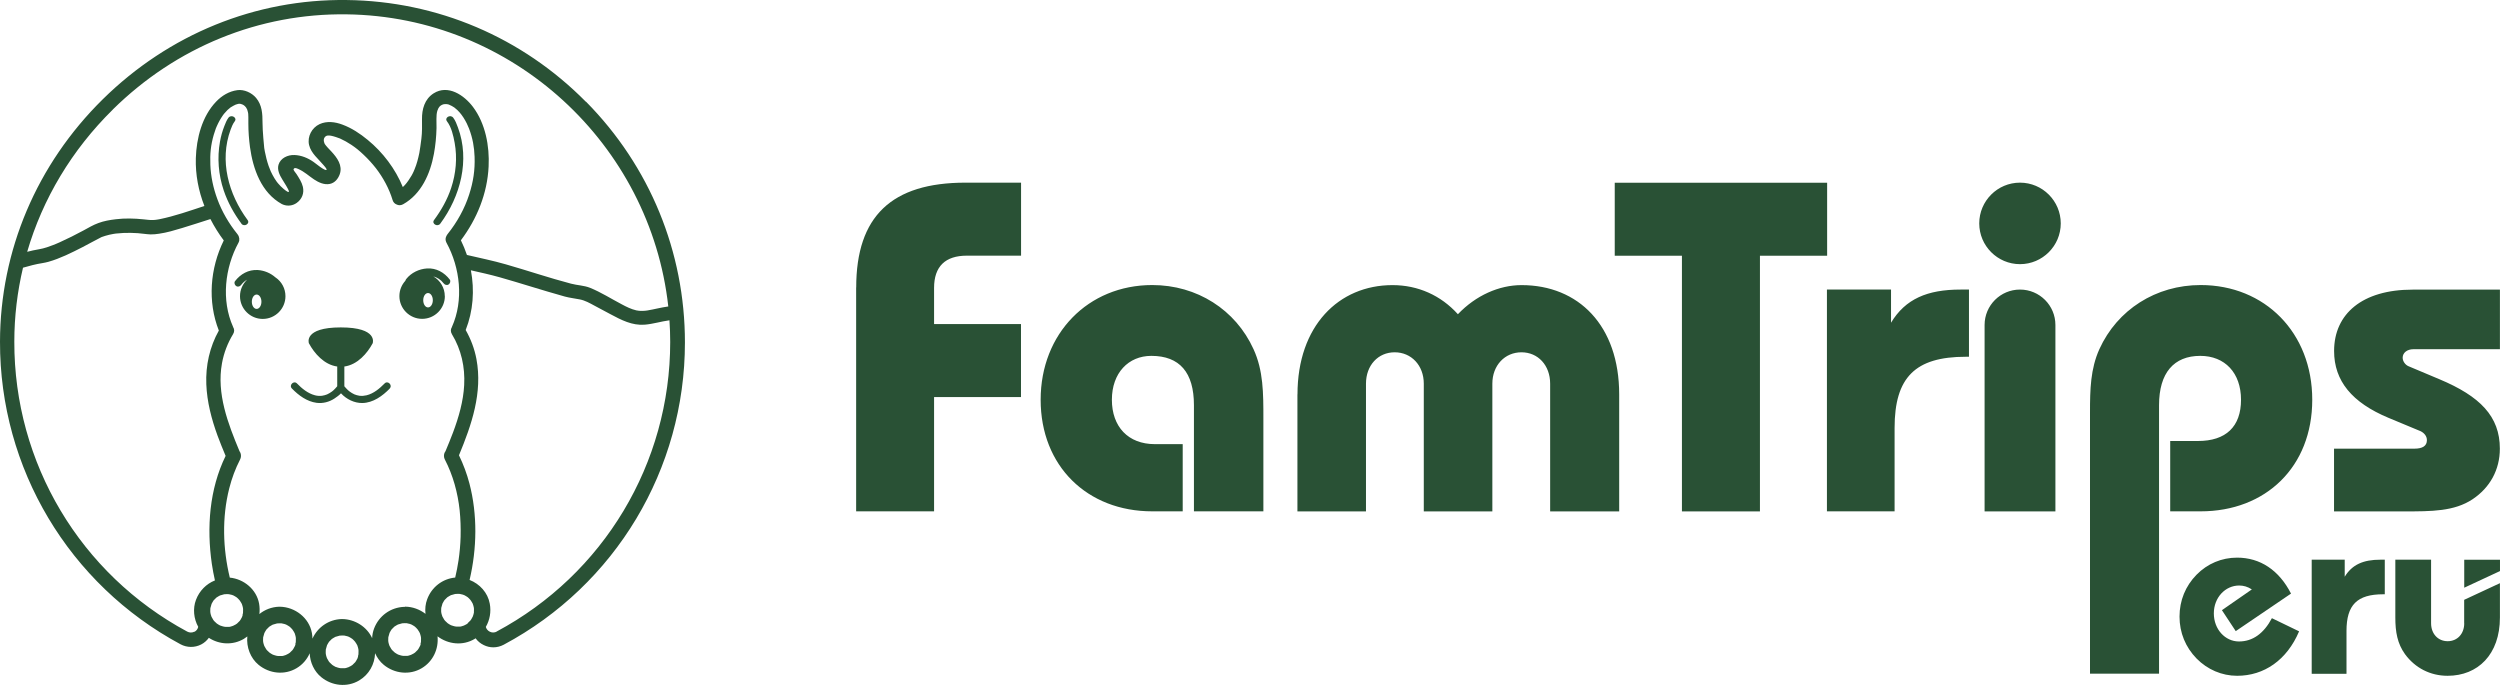 <?xml version="1.0" encoding="UTF-8"?> <svg xmlns="http://www.w3.org/2000/svg" width="219" height="60" viewBox="0 0 219 60" fill="none"><path d="M183.084 36.675V36.123C183.084 34.119 183.126 32.313 183.906 30.585C185.478 27.13 188.85 24.97 192.78 24.97C198.395 24.97 202.553 29.134 202.553 35.019C202.553 40.905 198.473 44.793 192.78 44.793H190.11V38.631C190.11 38.631 191.916 38.631 192.546 38.631C194.988 38.631 196.313 37.377 196.313 35.019C196.313 32.661 194.897 31.174 192.744 31.174C190.428 31.174 189.132 32.667 189.132 35.493V59.013H183.084V36.669V36.675ZM195.971 59.199C194.64 59.199 193.368 58.653 192.42 57.687C191.454 56.697 190.926 55.425 190.926 54.015C190.926 52.605 191.448 51.333 192.42 50.343C193.368 49.377 194.622 48.849 195.971 48.849C197.987 48.849 199.643 49.941 200.693 51.999L195.851 55.287L194.64 53.451L197.261 51.633C196.895 51.393 196.535 51.291 196.151 51.291C194.939 51.291 193.932 52.341 193.932 53.733C193.932 55.125 194.921 56.193 196.133 56.193C197.345 56.193 198.311 55.485 199.019 54.153L201.401 55.305C200.333 57.825 198.335 59.199 195.971 59.199V59.199ZM202.511 49.029H205.397V50.523C206.045 49.455 207.029 49.029 208.523 49.029H208.907V52.059H208.763C206.483 52.059 205.553 52.989 205.553 55.269V59.025H202.505V49.035L202.511 49.029ZM218.999 49.029V50.025L215.867 51.483V49.035H218.999V49.029ZM215.867 54.597C215.867 55.527 215.261 56.169 214.415 56.169C213.569 56.169 212.963 55.521 212.963 54.597V49.029H209.831V54.093C209.831 55.365 210.011 56.373 210.677 57.303C211.565 58.515 212.897 59.199 214.409 59.199C217.055 59.199 218.993 57.339 218.993 54.093V51.087L215.861 52.545V54.597H215.867ZM75.004 25.186C75.004 18.946 78.105 16 84.579 16H89.445V22.396H84.693C82.809 22.396 81.825 23.338 81.825 25.222V28.39H89.439V34.785H81.825V44.793H74.998V25.18L75.004 25.186ZM104.589 35.493C104.589 32.625 103.335 31.174 100.857 31.174C98.853 31.174 97.401 32.667 97.401 35.019C97.401 37.371 98.817 38.907 101.169 38.907C101.937 38.907 103.605 38.907 103.605 38.907V44.793H100.935C95.241 44.793 91.161 40.827 91.161 35.019C91.161 29.212 95.325 24.97 100.935 24.97C104.859 24.97 108.236 27.13 109.808 30.585C110.672 32.469 110.672 34.431 110.672 36.669V44.793H104.589V35.487V35.493ZM113.66 34.551C113.66 28.546 117.272 24.976 121.982 24.976C124.22 24.976 126.224 25.876 127.712 27.526C129.284 25.876 131.324 24.976 133.286 24.976C138.271 24.976 141.841 28.51 141.841 34.551V44.799H135.793V33.609C135.793 32.002 134.732 30.861 133.28 30.861C131.828 30.861 130.73 32.002 130.73 33.609V44.799H124.724V33.609C124.724 32.002 123.626 30.861 122.174 30.861C120.722 30.861 119.66 32.002 119.66 33.609V44.799H113.654V34.551H113.66ZM154.165 44.799H147.337V22.402H141.451V16.006H160.057V22.402H154.171V44.799H154.165ZM160.039 25.366H165.654V28.27C166.908 26.188 168.834 25.366 171.738 25.366H172.482V31.252H172.206C167.772 31.252 165.966 33.057 165.966 37.491V44.793H160.039V25.36V25.366ZM173.85 44.799H180.054V28.468C180.054 26.758 178.668 25.366 176.952 25.366C175.242 25.366 173.85 26.752 173.85 28.468V44.799V44.799ZM211.499 39.303C212.207 39.303 212.597 39.069 212.597 38.559C212.597 38.205 212.363 37.929 212.045 37.773L209.219 36.597C206.039 35.265 204.467 33.375 204.467 30.747C204.467 27.49 206.939 25.372 211.337 25.372H218.993V30.591H211.415C210.863 30.591 210.473 30.904 210.473 31.335C210.473 31.648 210.707 31.965 210.983 32.08L213.689 33.219C217.259 34.713 218.987 36.477 218.987 39.303C218.987 41.151 218.123 42.717 216.593 43.737C214.985 44.799 213.023 44.799 210.587 44.799H204.461V39.303H211.487H211.499ZM176.952 16C174.978 16 173.382 17.602 173.382 19.57C173.382 21.538 174.984 23.14 176.952 23.14C178.92 23.14 180.522 21.538 180.522 19.57C180.522 17.602 178.92 16 176.952 16Z" fill="#295135"></path><path d="M38.964 25.946C38.964 25.202 38.556 24.56 37.957 24.212C38.298 24.302 38.61 24.494 38.856 24.812C38.958 24.944 39.126 25.016 39.288 24.926C39.42 24.848 39.504 24.632 39.402 24.494C38.922 23.864 38.215 23.468 37.411 23.516C36.715 23.558 36.025 23.888 35.587 24.44C35.551 24.488 35.521 24.542 35.509 24.596C35.185 24.95 34.987 25.424 34.987 25.94C34.987 27.038 35.881 27.931 36.979 27.931C38.077 27.931 38.97 27.038 38.97 25.94L38.964 25.946ZM37.495 26.93C37.261 26.93 37.075 26.648 37.075 26.3C37.075 25.952 37.261 25.67 37.495 25.67C37.729 25.67 37.915 25.952 37.915 26.3C37.915 26.648 37.729 26.93 37.495 26.93ZM24.137 24.308C23.711 23.924 23.147 23.69 22.577 23.654C21.773 23.606 21.066 24.002 20.586 24.632C20.484 24.77 20.562 24.986 20.7 25.064C20.862 25.16 21.03 25.088 21.132 24.95C21.282 24.752 21.456 24.608 21.648 24.5C21.264 24.866 21.024 25.376 21.024 25.946C21.024 27.044 21.918 27.938 23.015 27.938C24.113 27.938 25.006 27.044 25.006 25.946C25.006 25.268 24.665 24.662 24.143 24.308H24.137ZM22.481 27.061C22.247 27.061 22.061 26.779 22.061 26.432C22.061 26.084 22.247 25.802 22.481 25.802C22.715 25.802 22.901 26.084 22.901 26.432C22.901 26.779 22.715 27.061 22.481 27.061ZM34.148 34.033C33.506 34.687 32.69 35.287 31.742 35.305C31.053 35.317 30.345 34.975 29.871 34.453C29.709 34.627 29.505 34.771 29.301 34.909C28.839 35.215 28.282 35.359 27.73 35.287C26.878 35.173 26.158 34.633 25.57 34.033C25.288 33.745 25.732 33.301 26.014 33.589C26.452 34.039 26.968 34.465 27.592 34.627C27.796 34.681 28 34.693 28.21 34.669C28.323 34.657 28.564 34.591 28.653 34.549C28.803 34.483 28.947 34.393 29.079 34.297C29.091 34.291 29.163 34.231 29.217 34.183C29.265 34.135 29.313 34.093 29.361 34.039C29.403 33.997 29.439 33.955 29.475 33.913C29.493 33.895 29.505 33.877 29.523 33.859C29.535 33.841 29.541 33.835 29.541 33.829V32.107C28.395 31.951 27.532 30.955 27.058 30.067C27.058 30.067 26.554 28.681 29.853 28.681C33.152 28.681 32.648 30.067 32.648 30.067C32.174 30.955 31.311 31.951 30.165 32.107V33.835C30.165 33.835 30.177 33.853 30.183 33.859C30.201 33.877 30.213 33.895 30.231 33.913C30.267 33.955 30.309 33.997 30.345 34.039C30.393 34.087 30.441 34.135 30.489 34.183C30.543 34.231 30.615 34.291 30.627 34.297C30.759 34.393 30.903 34.483 31.053 34.549C31.143 34.591 31.383 34.657 31.497 34.669C31.706 34.693 31.91 34.675 32.114 34.627C32.738 34.471 33.248 34.039 33.692 33.589C33.974 33.301 34.418 33.745 34.136 34.033H34.148ZM38.023 19.274C38.658 18.416 39.186 17.48 39.522 16.466C39.942 15.2 40.068 13.826 39.828 12.512C39.708 11.864 39.546 11.138 39.156 10.628C38.91 10.304 39.456 9.992 39.702 10.31C39.894 10.556 40.008 10.88 40.116 11.168C41.178 14.03 40.332 17.204 38.569 19.592C38.328 19.916 37.783 19.598 38.023 19.274V19.274ZM21.15 19.592C20.49 18.704 19.95 17.726 19.596 16.676C19.134 15.302 19.014 13.826 19.272 12.398C19.356 11.93 19.482 11.474 19.656 11.036C19.752 10.79 19.854 10.526 20.016 10.31C20.262 9.992 20.808 10.31 20.562 10.628C20.388 10.856 20.292 11.12 20.202 11.354C19.2 14.072 20.016 17.012 21.689 19.274C21.93 19.598 21.384 19.916 21.144 19.592H21.15ZM51.321 8.912C45.742 3.266 38.304 0.098 30.375 0.002C22.385 -0.1 14.798 2.99 9.003 8.696C3.215 14.402 0.018 21.944 7.10027e-05 29.929C-0.024 41.023 6.034 51.181 15.811 56.437C16.375 56.742 17.053 56.748 17.623 56.455C17.893 56.316 18.121 56.113 18.295 55.873C19.206 56.467 20.388 56.538 21.354 55.969C21.462 55.903 21.564 55.831 21.666 55.753C21.57 56.676 21.936 57.654 22.655 58.242C23.591 59.011 24.923 59.166 25.984 58.531C26.512 58.218 26.896 57.757 27.13 57.228C27.16 58.026 27.52 58.812 28.138 59.316C29.073 60.084 30.405 60.24 31.467 59.604C32.33 59.089 32.822 58.188 32.858 57.222C33.032 57.612 33.284 57.967 33.62 58.242C34.556 59.011 35.887 59.166 36.949 58.531C37.933 57.943 38.437 56.85 38.328 55.741C39.264 56.455 40.548 56.587 41.58 55.969C41.609 55.951 41.633 55.933 41.663 55.915C41.843 56.167 42.089 56.371 42.377 56.508C42.647 56.641 42.929 56.706 43.217 56.706C43.529 56.706 43.835 56.629 44.123 56.478C53.918 51.247 60 41.101 60 30.001C60 22.058 56.923 14.57 51.345 8.918L51.321 8.912ZM9.885 9.59C15.439 4.118 22.715 1.154 30.357 1.256C44.932 1.442 56.971 12.65 58.542 26.846C57.919 26.93 57.313 27.098 56.689 27.2C56.587 27.218 56.431 27.23 56.269 27.235C56.071 27.235 55.909 27.23 55.741 27.188C55.291 27.085 54.871 26.875 54.47 26.66C53.552 26.18 52.652 25.604 51.693 25.214C51.153 24.998 50.577 24.998 50.019 24.848C48.1 24.344 46.216 23.702 44.309 23.156C43.187 22.832 42.041 22.604 40.902 22.334C40.752 21.896 40.578 21.464 40.374 21.05C41.783 19.172 42.689 16.958 42.803 14.588C42.893 12.8 42.527 10.82 41.43 9.362C40.656 8.336 39.246 7.376 37.981 8.18C37.195 8.684 36.955 9.566 36.967 10.448C36.973 11.018 36.985 11.588 36.913 12.152C36.865 12.524 36.781 13.172 36.733 13.4C36.631 13.886 36.511 14.366 36.319 14.822C36.283 14.912 36.247 14.996 36.223 15.05C36.169 15.164 36.115 15.278 36.049 15.386C35.935 15.596 35.641 16.028 35.473 16.202C35.413 16.268 35.347 16.328 35.287 16.388C34.634 14.786 33.536 13.34 32.21 12.254C31.539 11.702 30.819 11.222 29.997 10.916C29.361 10.676 28.629 10.58 27.994 10.874C27.316 11.186 26.902 11.972 27.076 12.704C27.25 13.43 27.886 13.916 28.341 14.462C28.366 14.492 28.659 14.804 28.605 14.876C28.552 14.948 28.317 14.798 28.258 14.762C27.976 14.594 27.736 14.372 27.466 14.186C26.98 13.844 26.392 13.598 25.792 13.58C25.216 13.556 24.569 13.844 24.395 14.438C24.269 14.888 24.497 15.338 24.725 15.71C24.839 15.902 24.965 16.088 25.078 16.286C25.133 16.382 25.33 16.718 25.312 16.784C25.3 16.826 25.253 16.826 25.186 16.796C25.073 16.736 24.971 16.652 24.845 16.55C24.665 16.4 24.503 16.238 24.353 16.058C24.347 16.052 24.263 15.944 24.239 15.914C24.173 15.818 24.107 15.722 24.047 15.626C23.927 15.428 23.813 15.218 23.717 15.008C23.699 14.972 23.567 14.636 23.531 14.534C23.459 14.324 23.393 14.108 23.339 13.892C23.285 13.688 23.243 13.484 23.201 13.274C23.183 13.172 23.165 13.07 23.147 12.968C23.141 12.92 22.991 11.414 22.997 10.754C22.997 9.968 22.961 9.206 22.433 8.576C22.055 8.126 21.384 7.814 20.79 7.898C20.07 7.994 19.434 8.378 18.936 8.9C17.695 10.19 17.209 12.11 17.155 13.856C17.113 15.302 17.389 16.718 17.905 18.044C16.609 18.47 15.307 18.932 13.976 19.202C13.916 19.214 13.862 19.226 13.802 19.232C13.79 19.232 13.718 19.244 13.676 19.25C13.646 19.25 13.592 19.262 13.58 19.262C13.52 19.268 13.454 19.274 13.394 19.274C13.118 19.286 12.848 19.238 12.572 19.214C11.762 19.13 10.941 19.106 10.131 19.208C9.621 19.268 9.105 19.358 8.619 19.538C8.158 19.706 7.738 19.958 7.306 20.192C6.628 20.558 5.938 20.906 5.231 21.224C5.171 21.248 5.111 21.278 5.051 21.302C5.033 21.308 4.955 21.344 4.925 21.356C4.823 21.398 4.727 21.44 4.625 21.476C4.457 21.542 4.283 21.602 4.109 21.662C3.881 21.734 3.647 21.8 3.413 21.836C3.065 21.896 2.717 21.968 2.381 22.058C3.737 17.414 6.286 13.142 9.879 9.602L9.885 9.59ZM17.035 55.333C16.831 55.435 16.603 55.435 16.399 55.327C7.03 50.287 1.23 40.555 1.254 29.929C1.254 27.721 1.518 25.556 2.015 23.45C2.573 23.288 3.137 23.138 3.713 23.048C3.893 23.018 4.067 22.982 4.241 22.934C5.278 22.64 6.262 22.142 7.216 21.656C7.774 21.374 8.314 21.056 8.871 20.78C8.895 20.768 8.925 20.762 8.949 20.75C9.039 20.72 9.129 20.69 9.219 20.66C9.453 20.588 9.693 20.534 9.933 20.492C9.987 20.48 10.041 20.474 10.095 20.468C10.071 20.468 10.239 20.45 10.263 20.45C10.443 20.432 10.623 20.42 10.809 20.408C11.229 20.39 11.649 20.396 12.068 20.426C12.44 20.45 12.818 20.522 13.19 20.534C13.442 20.54 13.688 20.51 13.934 20.474C14.618 20.378 15.29 20.174 15.949 19.976C16.777 19.724 17.605 19.454 18.433 19.19C18.768 19.844 19.158 20.468 19.602 21.062C18.396 23.51 18.169 26.408 19.17 28.957C18.366 30.391 18.007 32.017 18.073 33.661C18.133 35.203 18.529 36.715 19.056 38.161C19.278 38.761 19.518 39.349 19.764 39.937C18.337 42.859 18.097 46.219 18.558 49.405C18.631 49.891 18.72 50.371 18.828 50.845C18.073 51.145 17.467 51.751 17.167 52.549C16.879 53.311 16.969 54.199 17.365 54.913C17.323 55.105 17.203 55.261 17.029 55.351L17.035 55.333ZM19.674 52.063C19.71 52.063 19.752 52.057 19.674 52.063V52.063ZM18.552 54.079C18.552 54.079 18.564 54.121 18.552 54.079V54.079ZM18.984 54.631C18.948 54.601 18.918 54.571 18.984 54.631V54.631ZM20.754 54.631C20.844 54.547 20.796 54.607 20.754 54.631V54.631ZM21.258 53.881C21.24 53.935 21.222 53.989 21.204 54.043C21.204 54.043 21.204 54.037 21.21 54.031C21.21 54.031 21.21 54.037 21.204 54.043C21.198 54.073 21.168 54.115 21.18 54.091C21.15 54.157 21.114 54.217 21.078 54.277C21.054 54.313 21.024 54.349 21 54.391C21 54.391 20.994 54.397 20.988 54.403C20.91 54.481 20.832 54.553 20.754 54.631C20.706 54.661 20.664 54.691 20.616 54.721C20.58 54.739 20.406 54.823 20.43 54.817C20.358 54.841 20.286 54.865 20.208 54.889C20.172 54.901 20.13 54.907 20.094 54.913C20.082 54.913 20.076 54.913 20.07 54.913C20.058 54.913 20.046 54.913 20.022 54.913C19.932 54.919 19.842 54.919 19.752 54.913C19.716 54.913 19.53 54.877 19.71 54.913C19.674 54.907 19.632 54.901 19.596 54.889C19.5 54.871 19.41 54.835 19.32 54.805C19.314 54.805 19.308 54.805 19.302 54.805C19.296 54.805 19.29 54.799 19.278 54.793C19.23 54.763 19.176 54.739 19.128 54.709C19.086 54.685 19.05 54.661 19.008 54.631C19.002 54.631 18.99 54.619 18.984 54.613C18.918 54.553 18.852 54.499 18.792 54.433C18.792 54.433 18.774 54.415 18.756 54.397C18.744 54.379 18.696 54.319 18.69 54.313C18.631 54.223 18.582 54.127 18.529 54.031C18.511 53.977 18.492 53.923 18.474 53.869C18.462 53.833 18.456 53.797 18.445 53.755C18.445 53.755 18.439 53.719 18.433 53.689C18.433 53.653 18.421 53.599 18.421 53.599C18.421 53.551 18.421 53.497 18.421 53.449C18.421 53.401 18.421 53.347 18.427 53.299C18.427 53.293 18.427 53.287 18.427 53.281C18.427 53.275 18.427 53.269 18.433 53.257C18.462 53.143 18.492 53.035 18.529 52.921C18.529 52.921 18.529 52.921 18.529 52.909C18.564 52.861 18.588 52.789 18.625 52.735C18.642 52.705 18.666 52.669 18.684 52.639C18.696 52.621 18.708 52.609 18.714 52.591C18.72 52.585 18.726 52.573 18.744 52.561C18.81 52.495 18.876 52.429 18.942 52.363C18.948 52.357 18.954 52.351 18.96 52.345C18.96 52.345 18.966 52.345 18.972 52.339C19.02 52.309 19.062 52.273 19.116 52.249C19.164 52.219 19.218 52.195 19.266 52.165C19.272 52.165 19.284 52.153 19.29 52.153C19.29 52.153 19.302 52.153 19.308 52.153C19.416 52.117 19.53 52.087 19.644 52.057C19.644 52.057 19.65 52.057 19.656 52.057C19.728 52.057 19.794 52.045 19.866 52.045C19.926 52.045 19.986 52.045 20.046 52.051C20.136 52.069 20.22 52.087 20.31 52.111C20.352 52.123 20.4 52.141 20.442 52.159C20.442 52.159 20.448 52.159 20.454 52.165C20.556 52.219 20.652 52.273 20.742 52.339C20.742 52.339 20.742 52.339 20.748 52.339C20.772 52.375 20.82 52.405 20.85 52.435C20.874 52.459 20.97 52.573 20.988 52.585C21.03 52.645 21.078 52.711 21.114 52.777C21.132 52.807 21.15 52.843 21.168 52.879C21.174 52.891 21.18 52.897 21.186 52.903C21.186 52.915 21.192 52.927 21.198 52.945C21.228 53.035 21.258 53.125 21.276 53.221C21.276 53.239 21.282 53.275 21.288 53.293C21.288 53.323 21.288 53.353 21.294 53.383C21.294 53.485 21.294 53.581 21.288 53.677C21.288 53.677 21.288 53.689 21.288 53.695C21.276 53.749 21.264 53.809 21.246 53.863L21.258 53.881ZM23.183 56.635C23.183 56.635 23.195 56.676 23.183 56.635V56.635ZM23.615 57.187C23.579 57.157 23.549 57.127 23.615 57.187V57.187ZM25.384 57.187C25.474 57.102 25.426 57.163 25.384 57.187V57.187ZM25.888 56.437C25.87 56.49 25.852 56.544 25.834 56.599C25.834 56.599 25.834 56.593 25.834 56.587C25.834 56.587 25.834 56.593 25.828 56.599C25.822 56.629 25.792 56.67 25.804 56.647C25.774 56.712 25.738 56.773 25.702 56.833C25.678 56.868 25.648 56.904 25.624 56.947C25.624 56.947 25.618 56.953 25.612 56.959C25.534 57.036 25.456 57.108 25.378 57.187C25.33 57.217 25.288 57.246 25.241 57.276C25.204 57.294 25.03 57.379 25.055 57.373C24.983 57.397 24.911 57.42 24.833 57.444C24.797 57.456 24.755 57.462 24.719 57.468C24.707 57.468 24.701 57.468 24.695 57.468C24.683 57.468 24.671 57.468 24.647 57.468C24.557 57.474 24.467 57.474 24.377 57.468C24.341 57.468 24.155 57.432 24.335 57.468C24.299 57.462 24.257 57.456 24.221 57.444C24.125 57.426 24.035 57.391 23.945 57.361C23.939 57.361 23.933 57.361 23.927 57.361C23.921 57.361 23.915 57.355 23.903 57.349C23.855 57.319 23.801 57.294 23.753 57.264C23.711 57.24 23.675 57.217 23.633 57.187C23.627 57.187 23.615 57.175 23.609 57.169C23.543 57.108 23.477 57.054 23.417 56.989C23.417 56.989 23.399 56.971 23.381 56.953C23.369 56.934 23.321 56.874 23.315 56.868C23.255 56.779 23.207 56.682 23.153 56.587C23.135 56.532 23.117 56.478 23.099 56.425C23.087 56.389 23.081 56.353 23.069 56.311C23.069 56.311 23.063 56.275 23.057 56.245C23.057 56.209 23.045 56.155 23.045 56.155C23.045 56.107 23.045 56.053 23.045 56.005C23.045 55.957 23.045 55.903 23.051 55.855C23.051 55.849 23.051 55.843 23.051 55.837C23.051 55.831 23.051 55.825 23.057 55.813C23.087 55.699 23.117 55.591 23.153 55.477C23.153 55.477 23.153 55.477 23.153 55.465C23.189 55.417 23.213 55.345 23.249 55.291C23.267 55.261 23.291 55.225 23.309 55.195C23.321 55.177 23.333 55.165 23.339 55.147C23.345 55.141 23.351 55.129 23.369 55.117C23.435 55.051 23.501 54.985 23.567 54.919C23.573 54.913 23.579 54.907 23.585 54.901C23.585 54.901 23.591 54.901 23.597 54.895C23.645 54.865 23.687 54.829 23.741 54.805C23.789 54.775 23.843 54.751 23.891 54.721C23.897 54.721 23.909 54.709 23.915 54.709C23.915 54.709 23.927 54.709 23.933 54.709C24.047 54.673 24.155 54.643 24.269 54.613C24.269 54.613 24.275 54.613 24.281 54.613C24.353 54.613 24.419 54.601 24.491 54.601C24.551 54.601 24.611 54.601 24.671 54.607C24.761 54.625 24.845 54.643 24.935 54.667C24.977 54.679 25.024 54.697 25.067 54.715C25.067 54.715 25.073 54.715 25.078 54.721C25.18 54.775 25.276 54.829 25.366 54.895C25.366 54.895 25.366 54.895 25.372 54.895C25.396 54.931 25.444 54.961 25.474 54.991C25.498 55.015 25.594 55.129 25.612 55.141C25.654 55.201 25.702 55.267 25.738 55.333C25.756 55.363 25.774 55.399 25.792 55.435C25.798 55.447 25.804 55.453 25.81 55.459C25.81 55.471 25.816 55.483 25.822 55.501C25.852 55.591 25.882 55.681 25.9 55.777C25.9 55.795 25.906 55.831 25.912 55.849C25.912 55.879 25.912 55.909 25.918 55.939C25.918 56.041 25.918 56.137 25.912 56.233C25.912 56.233 25.912 56.245 25.912 56.251C25.9 56.304 25.888 56.364 25.87 56.419L25.888 56.437ZM24.305 54.613C24.341 54.613 24.383 54.607 24.305 54.613V54.613ZM28.665 57.703C28.665 57.703 28.677 57.745 28.665 57.703V57.703ZM29.097 58.255C29.061 58.224 29.031 58.194 29.097 58.255V58.255ZM30.867 58.255C30.957 58.17 30.909 58.23 30.867 58.255V58.255ZM31.371 57.505C31.353 57.559 31.335 57.612 31.317 57.666C31.317 57.666 31.317 57.66 31.323 57.654C31.323 57.654 31.323 57.66 31.317 57.666C31.311 57.697 31.281 57.739 31.293 57.715C31.263 57.781 31.227 57.84 31.191 57.901C31.167 57.937 31.137 57.972 31.113 58.014C31.113 58.014 31.107 58.02 31.101 58.026C31.023 58.105 30.945 58.176 30.867 58.255C30.819 58.285 30.777 58.315 30.729 58.344C30.693 58.362 30.519 58.447 30.543 58.441C30.471 58.465 30.399 58.489 30.321 58.513C30.285 58.525 30.243 58.531 30.207 58.536C30.195 58.536 30.189 58.536 30.183 58.536C30.171 58.536 30.159 58.536 30.135 58.536C30.045 58.542 29.955 58.542 29.865 58.536C29.829 58.536 29.643 58.501 29.823 58.536C29.787 58.531 29.745 58.525 29.709 58.513C29.613 58.495 29.523 58.459 29.433 58.428C29.427 58.428 29.421 58.428 29.415 58.428C29.409 58.428 29.403 58.422 29.391 58.416C29.343 58.386 29.289 58.362 29.241 58.333C29.199 58.309 29.163 58.285 29.121 58.255C29.115 58.255 29.103 58.242 29.097 58.236C29.031 58.176 28.965 58.123 28.905 58.056C28.905 58.056 28.887 58.038 28.869 58.02C28.857 58.002 28.809 57.943 28.803 57.937C28.743 57.846 28.695 57.751 28.641 57.654C28.623 57.6 28.605 57.547 28.587 57.492C28.576 57.456 28.57 57.42 28.558 57.379C28.558 57.379 28.552 57.343 28.546 57.312C28.546 57.276 28.534 57.222 28.534 57.222C28.534 57.175 28.534 57.12 28.534 57.072C28.534 57.025 28.534 56.971 28.54 56.922C28.54 56.916 28.54 56.91 28.54 56.904C28.54 56.898 28.54 56.892 28.546 56.88C28.576 56.767 28.605 56.658 28.641 56.544C28.641 56.544 28.641 56.544 28.641 56.532C28.677 56.484 28.701 56.413 28.737 56.359C28.755 56.329 28.779 56.293 28.797 56.263C28.809 56.245 28.821 56.233 28.827 56.215C28.833 56.209 28.839 56.197 28.857 56.185C28.923 56.119 28.989 56.053 29.055 55.987C29.061 55.981 29.067 55.975 29.073 55.969C29.073 55.969 29.079 55.969 29.085 55.963C29.133 55.933 29.175 55.897 29.229 55.873C29.277 55.843 29.331 55.819 29.379 55.789C29.385 55.789 29.397 55.777 29.403 55.777C29.403 55.777 29.415 55.777 29.421 55.777C29.529 55.741 29.643 55.711 29.757 55.681C29.757 55.681 29.763 55.681 29.769 55.681C29.841 55.681 29.907 55.669 29.979 55.669C30.039 55.669 30.099 55.669 30.159 55.675C30.249 55.693 30.333 55.711 30.423 55.735C30.465 55.747 30.513 55.765 30.555 55.783C30.555 55.783 30.561 55.783 30.567 55.789C30.669 55.843 30.765 55.897 30.855 55.963C30.855 55.963 30.855 55.963 30.861 55.963C30.885 55.999 30.933 56.029 30.963 56.059C30.987 56.083 31.083 56.197 31.101 56.209C31.143 56.269 31.191 56.334 31.227 56.401C31.245 56.431 31.263 56.467 31.281 56.502C31.287 56.514 31.293 56.52 31.299 56.526C31.299 56.538 31.305 56.55 31.311 56.569C31.341 56.658 31.371 56.748 31.389 56.844C31.389 56.862 31.395 56.898 31.401 56.916C31.401 56.947 31.401 56.977 31.407 57.007C31.407 57.108 31.407 57.205 31.401 57.3C31.401 57.3 31.401 57.312 31.401 57.319C31.389 57.373 31.377 57.432 31.359 57.486L31.371 57.505ZM29.787 55.681C29.823 55.681 29.865 55.675 29.787 55.681V55.681ZM34.148 56.623C34.148 56.623 34.16 56.664 34.148 56.623V56.623ZM34.58 57.175C34.544 57.145 34.514 57.114 34.58 57.175V57.175ZM36.349 57.175C36.439 57.09 36.391 57.151 36.349 57.175V57.175ZM36.853 56.425C36.835 56.478 36.817 56.532 36.799 56.587C36.799 56.587 36.799 56.581 36.799 56.575C36.799 56.575 36.799 56.581 36.793 56.587C36.793 56.587 36.757 56.658 36.769 56.635C36.739 56.7 36.703 56.761 36.667 56.821C36.643 56.856 36.613 56.892 36.589 56.934C36.589 56.934 36.583 56.941 36.577 56.947C36.499 57.025 36.421 57.096 36.343 57.175C36.295 57.205 36.253 57.234 36.205 57.264C36.169 57.282 35.995 57.367 36.019 57.361C35.947 57.385 35.875 57.408 35.797 57.432C35.761 57.444 35.719 57.45 35.683 57.456C35.671 57.456 35.665 57.456 35.659 57.456C35.647 57.456 35.635 57.456 35.611 57.456C35.521 57.462 35.431 57.462 35.341 57.456C35.305 57.456 35.12 57.42 35.299 57.456C35.263 57.45 35.221 57.444 35.185 57.432C35.09 57.414 34.999 57.379 34.91 57.349C34.904 57.349 34.898 57.349 34.892 57.349C34.886 57.349 34.88 57.343 34.868 57.337C34.82 57.306 34.766 57.282 34.718 57.252C34.676 57.228 34.64 57.205 34.598 57.175C34.592 57.175 34.58 57.163 34.574 57.157C34.508 57.096 34.442 57.042 34.382 56.977C34.382 56.977 34.364 56.959 34.346 56.941C34.334 56.922 34.286 56.862 34.28 56.856C34.22 56.767 34.172 56.67 34.118 56.575C34.1 56.52 34.082 56.467 34.064 56.413C34.052 56.377 34.046 56.34 34.034 56.299C34.034 56.299 34.028 56.263 34.022 56.233C34.022 56.197 34.01 56.143 34.01 56.143C34.01 56.095 34.01 56.041 34.01 55.993C34.01 55.945 34.01 55.891 34.016 55.843C34.016 55.837 34.016 55.831 34.016 55.825C34.016 55.819 34.016 55.813 34.022 55.801C34.052 55.687 34.082 55.579 34.118 55.465C34.118 55.465 34.118 55.465 34.118 55.453C34.154 55.405 34.178 55.333 34.214 55.279C34.232 55.249 34.256 55.213 34.274 55.183C34.286 55.165 34.298 55.153 34.304 55.135C34.31 55.129 34.316 55.117 34.334 55.105C34.4 55.039 34.466 54.973 34.532 54.907C34.538 54.901 34.544 54.895 34.55 54.889C34.55 54.889 34.556 54.889 34.562 54.883C34.61 54.853 34.652 54.817 34.706 54.793C34.754 54.763 34.808 54.739 34.856 54.709C34.862 54.709 34.874 54.697 34.88 54.697C34.88 54.697 34.892 54.697 34.898 54.697C35.011 54.661 35.12 54.631 35.233 54.601C35.233 54.601 35.239 54.601 35.245 54.601C35.317 54.601 35.383 54.589 35.455 54.589C35.515 54.589 35.575 54.589 35.635 54.595C35.725 54.613 35.809 54.631 35.899 54.655C35.941 54.667 35.989 54.685 36.031 54.703C36.031 54.703 36.037 54.703 36.043 54.709C36.145 54.763 36.241 54.817 36.331 54.883C36.331 54.883 36.331 54.883 36.337 54.883C36.361 54.919 36.409 54.949 36.439 54.979C36.463 55.003 36.559 55.117 36.577 55.129C36.619 55.189 36.667 55.255 36.703 55.321C36.721 55.351 36.739 55.387 36.757 55.423C36.763 55.435 36.769 55.441 36.775 55.447C36.775 55.459 36.781 55.471 36.787 55.489C36.817 55.579 36.847 55.669 36.865 55.765C36.865 55.783 36.871 55.819 36.877 55.837C36.877 55.867 36.877 55.897 36.883 55.927C36.883 56.029 36.883 56.125 36.877 56.221C36.877 56.221 36.877 56.233 36.877 56.239C36.865 56.292 36.853 56.352 36.835 56.407L36.853 56.425ZM35.269 54.601C35.305 54.601 35.347 54.595 35.269 54.601V54.601ZM35.473 53.161C35.473 53.161 35.425 53.161 35.395 53.161C34.208 53.209 33.188 53.953 32.768 55.063C32.666 55.333 32.612 55.615 32.6 55.903C32.144 54.907 31.095 54.247 29.991 54.229C29.967 54.229 29.943 54.229 29.913 54.229C28.797 54.271 27.826 54.937 27.37 55.945C27.37 55.783 27.352 55.615 27.322 55.447C27.082 54.115 25.834 53.167 24.515 53.149C24.491 53.149 24.467 53.149 24.437 53.149C23.789 53.173 23.195 53.407 22.721 53.791C22.757 53.491 22.751 53.185 22.697 52.879C22.475 51.631 21.36 50.719 20.13 50.599C19.518 48.067 19.434 45.337 20.082 42.781C20.304 41.905 20.616 41.059 21.03 40.255C21.078 40.165 21.102 40.069 21.108 39.973C21.108 39.955 21.108 39.937 21.108 39.919C21.108 39.781 21.066 39.643 20.982 39.529C19.968 37.099 18.96 34.483 19.446 31.819C19.614 30.907 19.938 30.061 20.418 29.27C20.556 29.047 20.532 28.826 20.424 28.657C20.424 28.651 20.424 28.64 20.418 28.634C19.368 26.294 19.698 23.45 20.892 21.26C20.904 21.242 20.91 21.224 20.916 21.206C20.928 21.182 20.934 21.158 20.94 21.14C20.946 21.122 20.952 21.098 20.958 21.08C20.958 21.074 20.958 21.062 20.958 21.056C20.976 20.936 20.958 20.822 20.916 20.72C20.916 20.72 20.916 20.714 20.916 20.708C20.886 20.636 20.844 20.564 20.79 20.498C20.052 19.586 19.44 18.536 19.038 17.438C18.672 16.436 18.468 15.458 18.427 14.444C18.39 13.466 18.462 12.716 18.726 11.804C18.78 11.618 18.84 11.438 18.906 11.258C18.918 11.234 18.978 11.078 18.984 11.072C19.02 10.982 19.062 10.898 19.104 10.814C19.182 10.652 19.272 10.496 19.368 10.34C19.416 10.262 19.464 10.19 19.518 10.112C19.536 10.088 19.602 9.998 19.62 9.974C19.716 9.86 19.818 9.746 19.926 9.638C19.98 9.59 20.16 9.434 20.196 9.41C20.316 9.326 20.61 9.176 20.646 9.164C20.718 9.14 20.79 9.116 20.868 9.098C20.97 9.08 21.042 9.092 21.066 9.098C21.174 9.122 21.264 9.164 21.294 9.182C21.342 9.206 21.54 9.32 21.648 9.584C21.666 9.62 21.672 9.662 21.683 9.698C21.75 9.92 21.756 10.016 21.756 10.268C21.756 10.454 21.756 10.64 21.756 10.826C21.756 11.516 21.809 12.206 21.899 12.89C22.163 14.81 22.895 16.886 24.689 17.876C24.737 17.9 24.785 17.924 24.833 17.936C25.216 18.074 25.642 18.02 25.984 17.78C26.458 17.444 26.662 16.922 26.53 16.358C26.434 15.956 26.194 15.596 25.978 15.254C25.882 15.104 25.678 14.906 25.72 14.81C25.774 14.69 25.9 14.696 26.122 14.798C26.686 15.05 27.022 15.392 27.508 15.716C27.904 15.98 28.401 16.214 28.893 16.112C29.325 16.022 29.607 15.68 29.757 15.278C30.039 14.498 29.529 13.814 29.031 13.274C28.923 13.16 28.821 13.052 28.713 12.938C28.659 12.878 28.605 12.818 28.558 12.758C28.54 12.734 28.485 12.668 28.462 12.632C28.419 12.572 28.288 12.26 28.425 12.056C28.564 11.852 28.743 11.786 29.415 12.002C29.487 12.026 29.745 12.116 29.787 12.134C30.135 12.29 30.459 12.476 30.777 12.686C31.173 12.95 31.467 13.19 31.851 13.556C32.24 13.922 32.606 14.324 32.936 14.744C33.548 15.536 34.094 16.532 34.388 17.516C34.448 17.726 34.586 17.852 34.742 17.912C34.904 17.996 35.108 18.008 35.311 17.894C36.913 17 37.693 15.212 38.011 13.478C38.149 12.728 38.221 11.972 38.239 11.21C38.251 10.706 38.185 10.124 38.31 9.71C38.425 9.35 38.575 9.26 38.7 9.194C38.958 9.056 39.252 9.14 39.312 9.158C39.486 9.224 39.672 9.332 39.798 9.416C39.822 9.434 40.002 9.584 40.068 9.644C40.362 9.926 40.56 10.238 40.614 10.322C40.716 10.484 40.806 10.646 40.89 10.814C40.932 10.892 41.064 11.204 41.088 11.264C41.412 12.122 41.544 12.89 41.574 13.736C41.615 14.9 41.46 15.92 41.1 17.036C40.698 18.29 40.038 19.472 39.21 20.504C39.162 20.564 39.126 20.63 39.096 20.696C39.03 20.828 39.006 20.99 39.066 21.152C39.066 21.17 39.078 21.182 39.084 21.2C39.096 21.224 39.102 21.242 39.114 21.266C40.308 23.456 40.638 26.3 39.588 28.64C39.588 28.645 39.588 28.657 39.582 28.663C39.474 28.831 39.456 29.053 39.588 29.276C40.41 30.631 40.746 32.155 40.662 33.733C40.59 35.143 40.188 36.541 39.69 37.873C39.48 38.431 39.252 38.983 39.024 39.529C38.934 39.643 38.892 39.787 38.892 39.931C38.892 39.943 38.892 39.949 38.892 39.961C38.892 40.063 38.922 40.165 38.97 40.255C39.684 41.629 40.104 43.177 40.266 44.701C40.344 45.469 40.368 46.237 40.35 47.011C40.332 47.701 40.26 48.469 40.17 49.069C40.092 49.579 39.996 50.089 39.876 50.593C38.76 50.701 37.819 51.427 37.423 52.489C37.267 52.897 37.225 53.341 37.273 53.773C36.769 53.383 36.139 53.149 35.491 53.143L35.473 53.161ZM39.9 52.039C39.936 52.039 39.978 52.033 39.9 52.039V52.039ZM38.778 54.055C38.778 54.055 38.79 54.097 38.778 54.055V54.055ZM39.21 54.607C39.174 54.577 39.144 54.547 39.21 54.607V54.607ZM40.98 54.607C41.07 54.523 41.022 54.583 40.98 54.607V54.607ZM40.98 54.607C40.932 54.637 40.89 54.667 40.842 54.697C40.806 54.715 40.632 54.799 40.656 54.793C40.584 54.817 40.512 54.841 40.434 54.865C40.398 54.877 40.356 54.883 40.32 54.889C40.308 54.889 40.302 54.889 40.296 54.889C40.284 54.889 40.272 54.889 40.248 54.889C40.158 54.895 40.068 54.895 39.978 54.889C39.942 54.889 39.756 54.853 39.936 54.889C39.9 54.883 39.858 54.877 39.822 54.865C39.726 54.847 39.636 54.811 39.546 54.781C39.54 54.781 39.534 54.781 39.528 54.781C39.522 54.781 39.516 54.775 39.504 54.769C39.456 54.739 39.402 54.715 39.354 54.685C39.312 54.661 39.276 54.637 39.234 54.607C39.228 54.607 39.216 54.595 39.21 54.589C39.144 54.529 39.078 54.475 39.018 54.409C39.018 54.409 39 54.391 38.982 54.373C38.97 54.355 38.922 54.295 38.916 54.289C38.856 54.199 38.808 54.103 38.754 54.007C38.736 53.953 38.718 53.899 38.7 53.845C38.688 53.809 38.682 53.773 38.67 53.731C38.67 53.731 38.664 53.695 38.658 53.665C38.658 53.629 38.646 53.575 38.646 53.575C38.646 53.527 38.646 53.473 38.646 53.425C38.646 53.377 38.646 53.323 38.652 53.275C38.652 53.269 38.652 53.263 38.652 53.257C38.652 53.251 38.652 53.245 38.658 53.233C38.688 53.119 38.718 53.011 38.754 52.897C38.754 52.897 38.754 52.897 38.754 52.885C38.79 52.837 38.814 52.765 38.85 52.711C38.868 52.681 38.892 52.645 38.91 52.615C38.922 52.597 38.934 52.585 38.94 52.567C38.946 52.561 38.952 52.549 38.97 52.537C39.036 52.471 39.102 52.405 39.168 52.339C39.174 52.333 39.18 52.327 39.186 52.321C39.186 52.321 39.192 52.321 39.198 52.315C39.246 52.285 39.288 52.249 39.342 52.225C39.39 52.195 39.444 52.171 39.492 52.141C39.498 52.141 39.51 52.129 39.516 52.129C39.516 52.129 39.528 52.129 39.534 52.129C39.642 52.093 39.756 52.063 39.87 52.033C39.87 52.033 39.876 52.033 39.882 52.033C39.954 52.033 40.02 52.021 40.092 52.021C40.152 52.021 40.212 52.021 40.272 52.027C40.362 52.045 40.446 52.063 40.536 52.087C40.578 52.099 40.626 52.117 40.668 52.135C40.668 52.135 40.674 52.135 40.68 52.141C40.782 52.195 40.878 52.249 40.968 52.315C40.968 52.315 40.968 52.315 40.974 52.315C40.998 52.351 41.046 52.381 41.076 52.411C41.1 52.435 41.196 52.549 41.214 52.561C41.256 52.621 41.304 52.687 41.34 52.753C41.358 52.783 41.376 52.819 41.394 52.855C41.4 52.867 41.406 52.873 41.412 52.879C41.412 52.891 41.418 52.903 41.424 52.921C41.454 53.011 41.484 53.101 41.502 53.197C41.502 53.215 41.508 53.251 41.514 53.269C41.514 53.299 41.514 53.329 41.52 53.359C41.52 53.461 41.52 53.557 41.514 53.653C41.514 53.653 41.514 53.665 41.514 53.671C41.502 53.725 41.49 53.785 41.472 53.839C41.454 53.893 41.436 53.947 41.418 54.001C41.418 54.001 41.418 53.995 41.424 53.989C41.424 53.989 41.424 53.995 41.418 54.001C41.412 54.031 41.382 54.073 41.394 54.049C41.364 54.115 41.328 54.175 41.292 54.235C41.268 54.271 41.238 54.307 41.214 54.349C41.214 54.349 41.208 54.355 41.202 54.361C41.124 54.439 41.046 54.511 40.968 54.589L40.98 54.607ZM43.517 55.327C43.325 55.429 43.103 55.435 42.911 55.339C42.737 55.255 42.611 55.105 42.557 54.919C42.905 54.319 43.037 53.599 42.905 52.885C42.731 51.913 42.023 51.151 41.136 50.803C41.783 48.055 41.837 45.091 41.124 42.361C40.902 41.509 40.59 40.675 40.206 39.883C41.316 37.207 42.287 34.393 41.736 31.453C41.568 30.559 41.244 29.701 40.794 28.91C41.454 27.241 41.58 25.424 41.25 23.678C42.095 23.87 42.941 24.056 43.775 24.29C44.675 24.542 45.568 24.818 46.462 25.088C47.464 25.388 48.465 25.7 49.473 25.976C49.911 26.096 50.343 26.138 50.787 26.228C51.255 26.318 51.657 26.552 52.07 26.773C52.538 27.026 53.006 27.277 53.474 27.523C54.416 28.027 55.381 28.532 56.479 28.442C57.217 28.381 57.919 28.154 58.644 28.058C58.686 28.688 58.71 29.317 58.71 29.959C58.71 40.591 52.88 50.311 43.499 55.327H43.517Z" fill="#295135"></path></svg> 